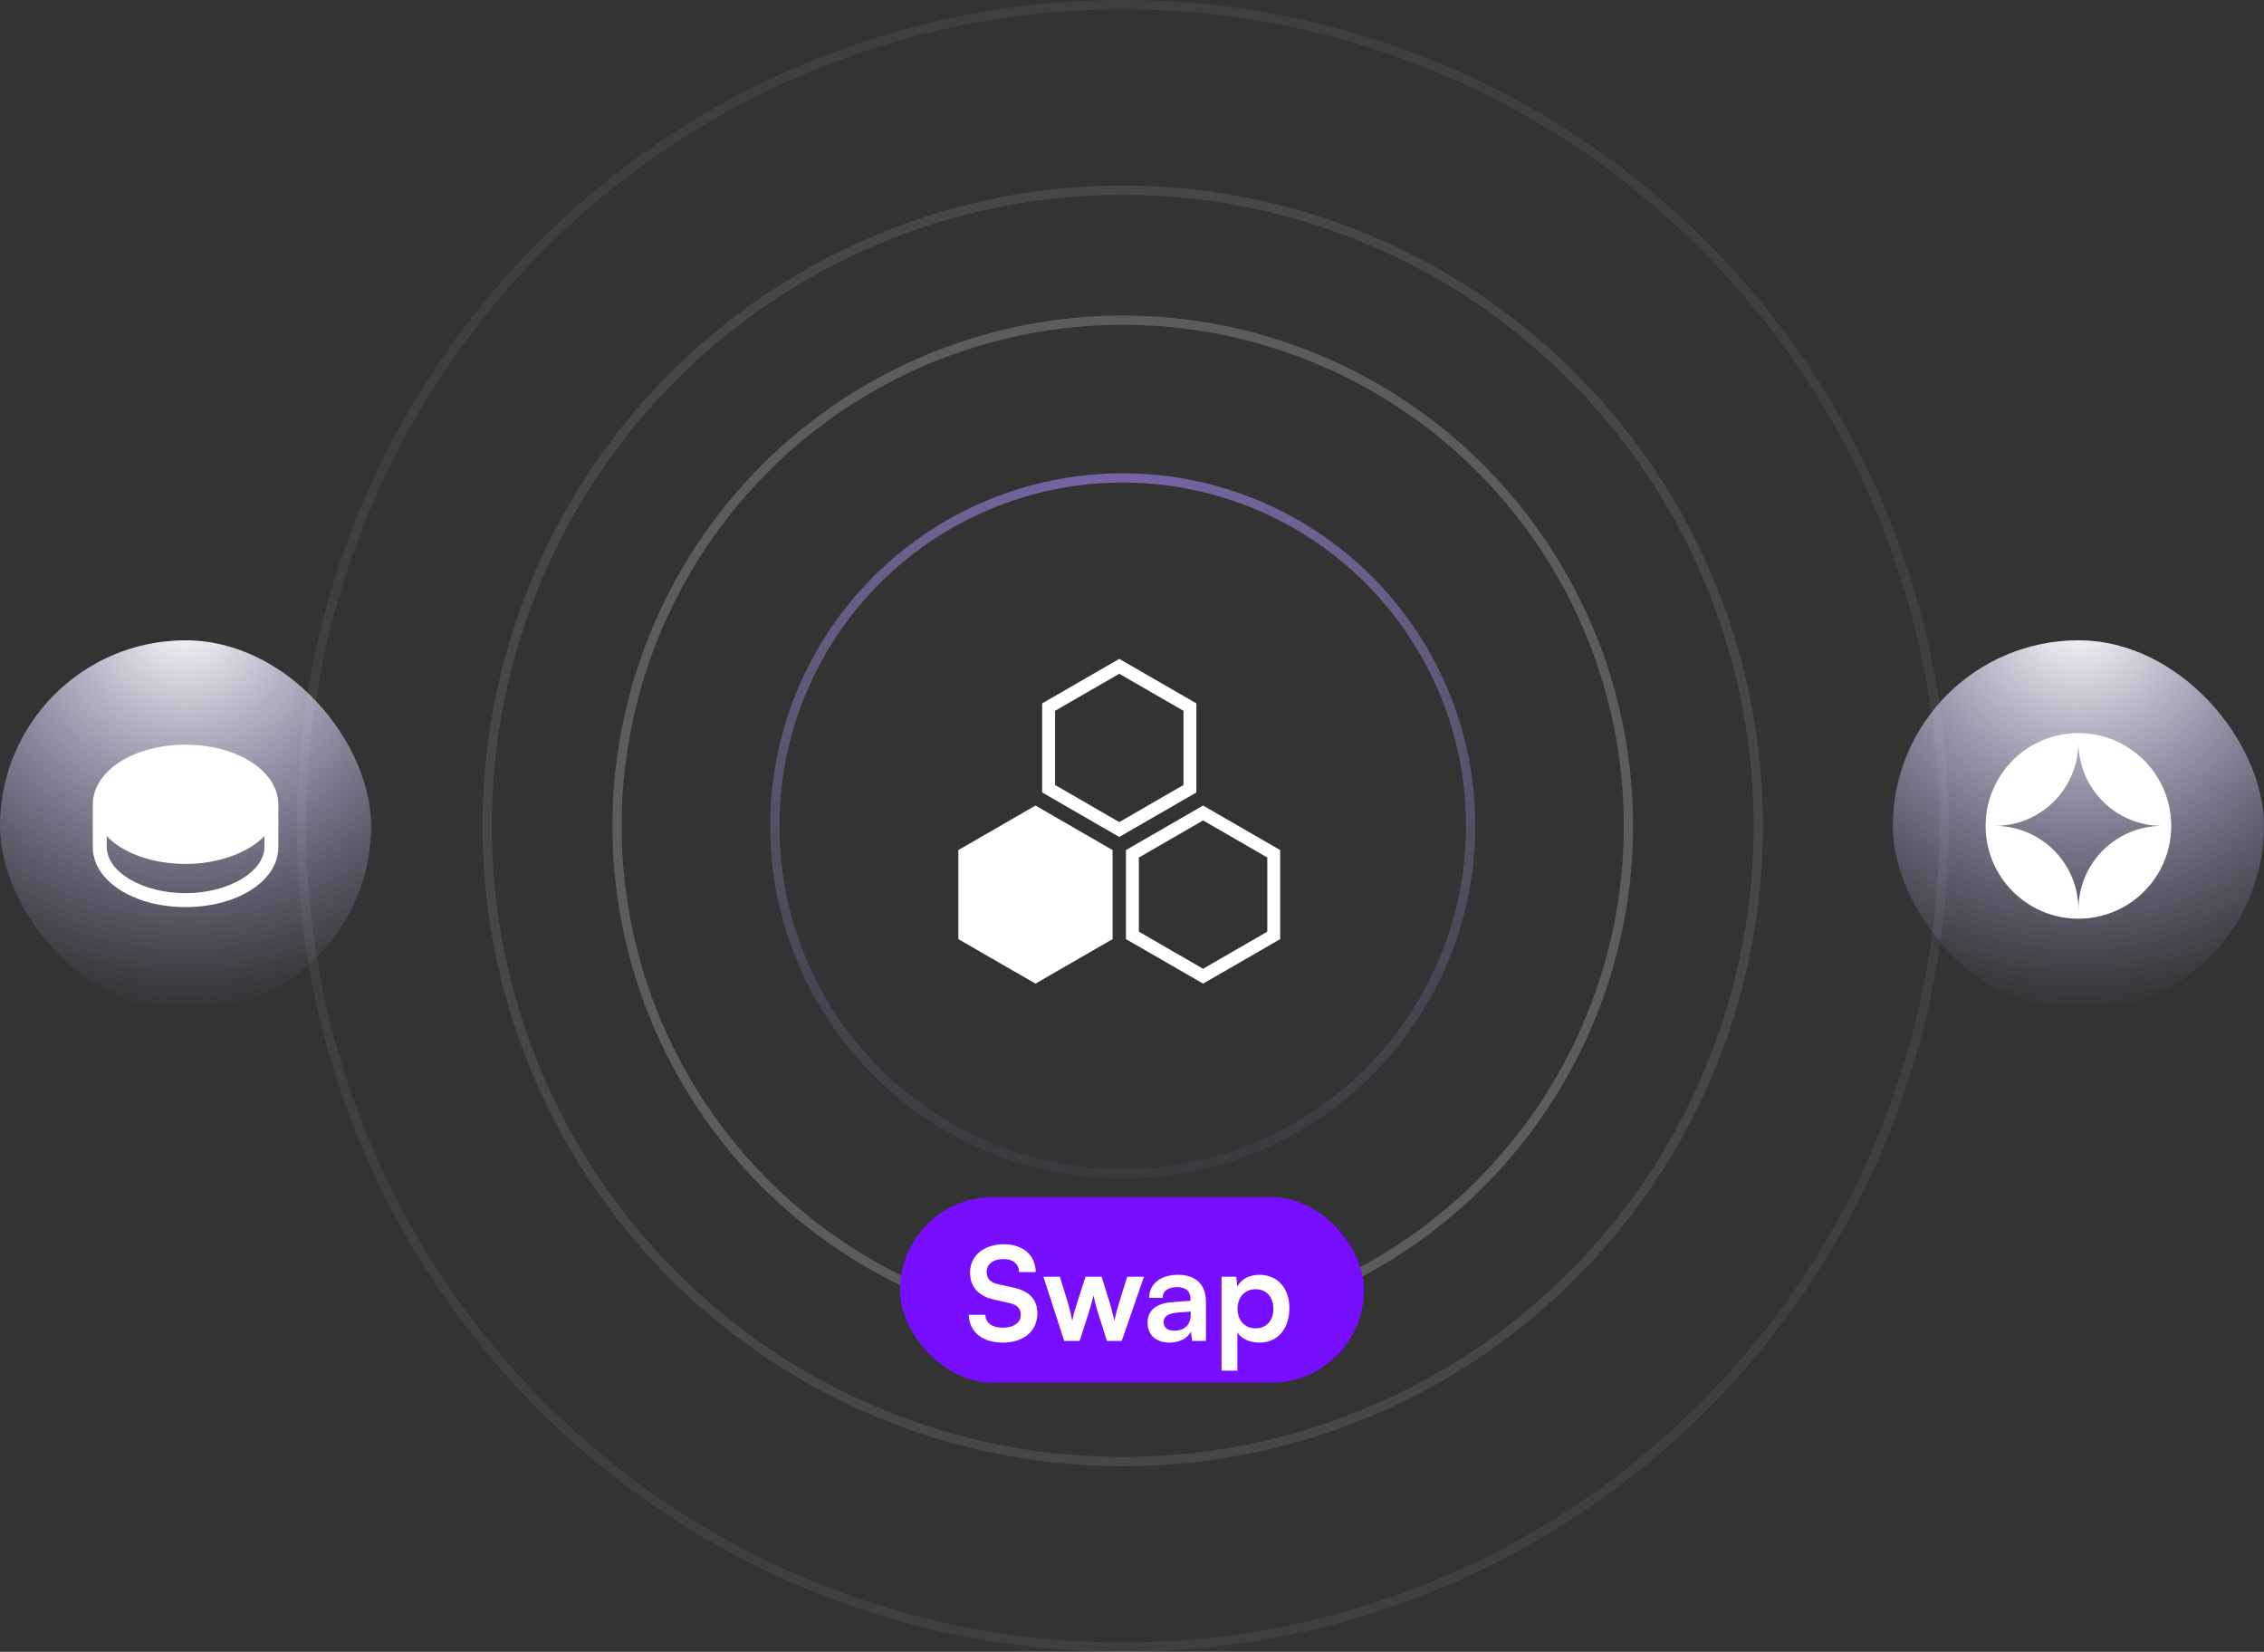 <svg width="244" height="178" viewBox="0 0 244 178" fill="none" xmlns="http://www.w3.org/2000/svg">
<rect x="0" y="0" width="244" height="178" fill="#333333" stroke="none"/>
<circle opacity="0.2" cx="121" cy="89" r="54.5" stroke="white"/>
<circle cx="121" cy="89" r="68.5" stroke="white" stroke-opacity="0.1"/>
<circle cx="121" cy="89" r="88.5" stroke="white" stroke-opacity="0.06"/>
<circle cx="121" cy="89" r="37.5" stroke="url(#paint0_radial_656_855)"/>
<path d="M128.244 76.199V84.993L120.628 89.39L113.013 84.993V76.199L120.628 71.803L128.244 76.199Z" stroke="white" stroke-width="1.391"/>
<path d="M119.212 92.006V100.8L111.597 105.196L103.981 100.8V92.006L111.597 87.609L119.212 92.006Z" fill="white" stroke="white" stroke-width="1.391"/>
<path d="M137.276 92.006V100.8L129.661 105.196L122.045 100.8V92.006L129.661 87.609L137.276 92.006Z" stroke="white" stroke-width="1.391"/>
<rect x="97" y="129" width="50" height="20" rx="10" fill="#770EFF"/>
<path d="M104.546 137.122C104.546 135.33 106.03 134.084 108.186 134.084C110.258 134.084 111.574 135.232 111.63 137.08H109.838C109.796 136.198 109.166 135.68 108.158 135.68C107.052 135.68 106.338 136.212 106.338 137.066C106.338 137.794 106.73 138.2 107.584 138.396L109.194 138.746C110.944 139.124 111.798 140.02 111.798 141.546C111.798 143.45 110.314 144.682 108.06 144.682C105.876 144.682 104.448 143.52 104.406 141.686H106.198C106.212 142.554 106.912 143.072 108.06 143.072C109.25 143.072 110.006 142.554 110.006 141.7C110.006 141.014 109.656 140.608 108.816 140.426L107.192 140.062C105.456 139.684 104.546 138.69 104.546 137.122ZM114.693 144.5L112.453 137.584H114.231L115.141 140.552C115.295 141.098 115.435 141.7 115.561 142.344C115.687 141.672 115.813 141.238 116.037 140.552L116.989 137.584H118.725L119.649 140.552C119.733 140.832 120.013 141.868 120.097 142.33C120.209 141.812 120.433 140.986 120.559 140.552L121.483 137.584H123.289L120.895 144.5H119.299L118.347 141.504C118.067 140.594 117.913 139.936 117.857 139.586C117.787 139.908 117.661 140.398 117.311 141.532L116.359 144.5H114.693ZM126.04 144.682C124.57 144.682 123.674 143.828 123.674 142.526C123.674 141.252 124.598 140.454 126.236 140.328L128.308 140.174V140.02C128.308 139.082 127.748 138.704 126.88 138.704C125.872 138.704 125.312 139.124 125.312 139.852H123.856C123.856 138.354 125.088 137.374 126.964 137.374C128.826 137.374 129.974 138.382 129.974 140.3V144.5H128.476L128.35 143.478C128.056 144.192 127.118 144.682 126.04 144.682ZM126.6 143.394C127.65 143.394 128.322 142.764 128.322 141.7V141.336L126.88 141.448C125.816 141.546 125.41 141.896 125.41 142.456C125.41 143.086 125.83 143.394 126.6 143.394ZM131.652 147.706V137.584H133.234L133.346 138.634C133.766 137.836 134.676 137.374 135.726 137.374C137.672 137.374 138.96 138.788 138.96 140.958C138.96 143.114 137.784 144.682 135.726 144.682C134.69 144.682 133.794 144.276 133.36 143.576V147.706H131.652ZM133.374 141.042C133.374 142.288 134.144 143.142 135.32 143.142C136.524 143.142 137.238 142.274 137.238 141.042C137.238 139.81 136.524 138.928 135.32 138.928C134.144 138.928 133.374 139.796 133.374 141.042Z" fill="white"/>
<rect y="69" width="40" height="40" rx="20" fill="url(#paint1_radial_656_855)"/>
<path d="M20 80.25C14.41 80.25 10 83.07 10 86.71V91.29C10 94.91 14.39 97.75 20 97.75C25.61 97.75 30 94.91 30 91.29V86.72C30 83.09 25.57 80.25 20 80.25ZM28.5 91.25C28.5 93.94 24.61 96.25 20 96.25C15.39 96.25 11.5 93.98 11.5 91.25V90.1C13.28 91.97 16.5 93.1 20 93.1C23.5 93.1 26.73 91.92 28.5 90.1V91.25Z" fill="white"/>
<rect x="204" y="69" width="40" height="40" rx="20" fill="url(#paint2_radial_656_855)"/>
<path fill-rule="evenodd" clip-rule="evenodd" d="M224 79C218.477 79 214 83.477 214 89C214 94.523 218.477 99 224 99C229.523 99 234 94.523 234 89C234 83.477 229.523 79 224 79ZM224 80C224 82.387 223.052 84.676 221.364 86.364C219.676 88.052 217.387 89 215 89C217.387 89 219.676 89.948 221.364 91.636C223.052 93.324 224 95.613 224 98C224 95.613 224.948 93.324 226.636 91.636C228.324 89.948 230.613 89 233 89C230.613 89 228.324 88.052 226.636 86.364C224.948 84.676 224 82.387 224 80Z" fill="white"/>
<defs>
<radialGradient id="paint0_radial_656_855" cx="0" cy="0" r="1" gradientUnits="userSpaceOnUse" gradientTransform="translate(121 51) rotate(90) scale(76)">
<stop stop-color="#866FC2" stop-opacity="0.8"/>
<stop offset="1" stop-color="#C3ADFD" stop-opacity="0.05"/>
</radialGradient>
<radialGradient id="paint1_radial_656_855" cx="0" cy="0" r="1" gradientUnits="userSpaceOnUse" gradientTransform="translate(20 66.095) rotate(90) scale(42.905)">
<stop stop-color="white"/>
<stop offset="1" stop-color="#C3ADFD" stop-opacity="0"/>
</radialGradient>
<radialGradient id="paint2_radial_656_855" cx="0" cy="0" r="1" gradientUnits="userSpaceOnUse" gradientTransform="translate(224 66.095) rotate(90) scale(42.905)">
<stop stop-color="white"/>
<stop offset="1" stop-color="#C3ADFD" stop-opacity="0"/>
</radialGradient>
</defs>
</svg>
